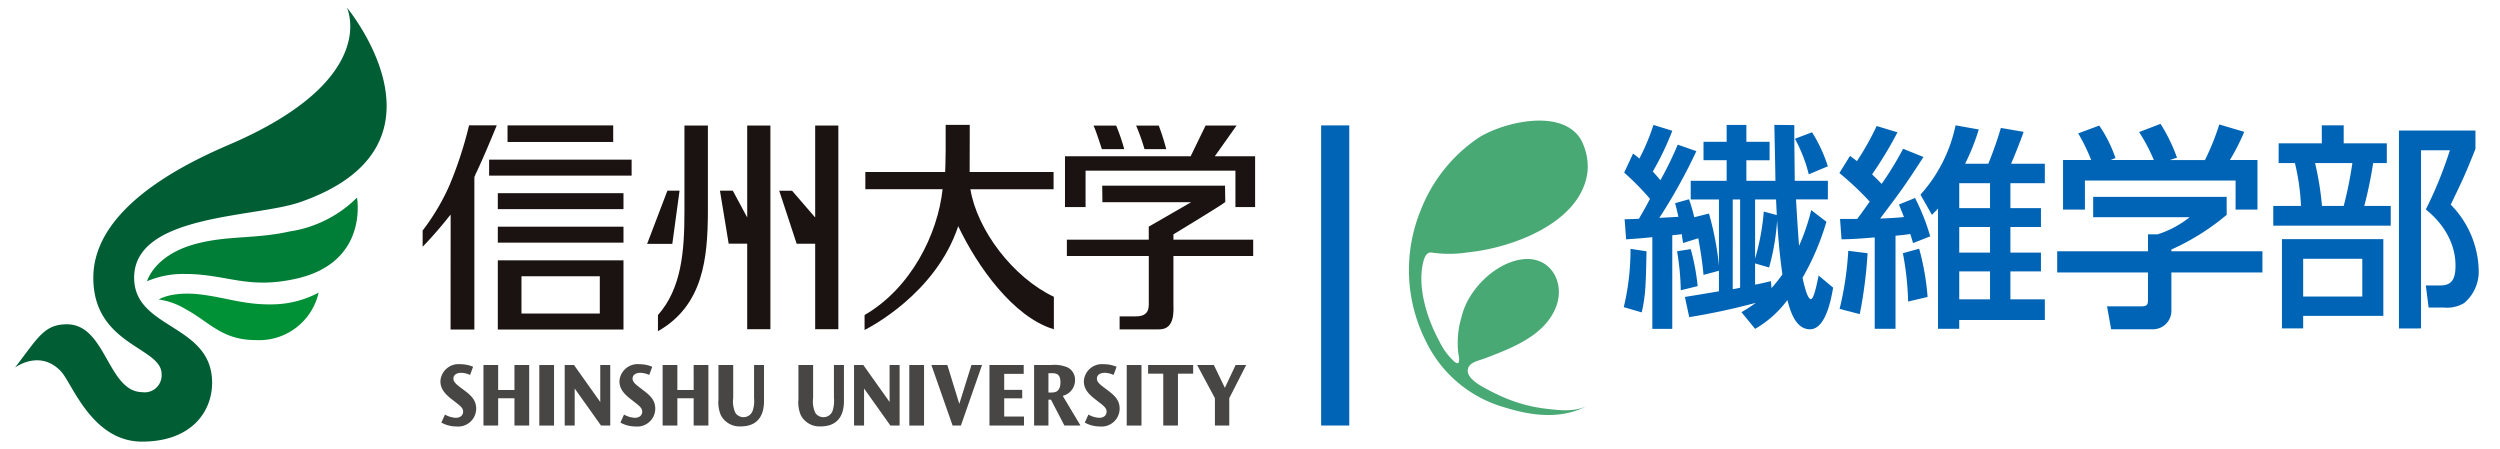 <svg xmlns="http://www.w3.org/2000/svg" xmlns:xlink="http://www.w3.org/1999/xlink" width="334" height="60" viewBox="0 0 334 60"><defs><clipPath id="a"><rect width="329.158" height="58" fill="none"/></clipPath><clipPath id="c"><rect width="334" height="60"/></clipPath></defs><g id="b" clip-path="url(#c)"><g transform="translate(0.999 1)"><g transform="translate(1 0)" clip-path="url(#a)"><path d="M293.994,38.117c-.086,4.948-.173,6.079-.639,8.166l-2.4-.7a32.771,32.771,0,0,0,.9-7.789Zm7.616,3.156c-.09-.986-.262-2.52-.7-4.893l-2.03.637c-.058-.376-.086-.493-.173-1.189-.318.06-.954.117-1.272.148v12.51h-2.665V36.232c-1.072.117-2.054.2-3.5.29l-.2-2.691c.524,0,.782,0,1.912-.057.842-1.449,1.248-2.2,1.477-2.665a36.692,36.692,0,0,0-3.446-3.5l1.186-2.548c.437.346.609.462.844.666a28.537,28.537,0,0,0,1.879-4.488l2.521.782a38.958,38.958,0,0,1-2.608,5.444c.639.7.839.955,1.015,1.158a47.347,47.347,0,0,0,2.317-4.75l2.488.87a73.644,73.644,0,0,1-4.952,8.918c.376-.031,2.173-.117,2.549-.147-.2-.954-.319-1.333-.434-1.822l1.851-.522a19.728,19.728,0,0,1,.7,2.4l1.969-.491a39.626,39.626,0,0,1,1.334,6.976v-8.86H299.9V28.7H304.7v-2.75H301.61V23.493H304.7V21.236h2.636v2.257h3.1v2.462h-3.1V28.7h3.881c0-.751-.143-7.209-.143-7.468l2.664.028v1.447c0,.869.058,5.038.058,5.993h4.428v2.489h-4.256c.175,3.012.233,3.939.406,6.2A27.481,27.481,0,0,0,316,32.615l2.029,1.564a34.167,34.167,0,0,1-3.185,7.47c.144.748.635,2.865,1.1,2.865.406,0,.781-1.883,1.044-3.156l1.94,1.621c-.263,1.506-.986,5.561-3.1,5.561-1.969,0-2.664-2.578-3.012-3.912a14.07,14.07,0,0,1-4.314,3.855l-1.825-2.23a17.862,17.862,0,0,0,1.912-1.244,89.6,89.6,0,0,1-8.886,1.91l-.581-2.7c.549-.086,1.825-.29,4.547-.753V40.721ZM299.9,37.828a28.724,28.724,0,0,1,.926,4.947l-2.256.552a33.635,33.635,0,0,0-.495-5.21Zm6.6-6.634h-.986V43.18a7.544,7.544,0,0,0,.986-.2Zm4.895,2.085c0-.289-.089-1.737-.089-2.085H308.5V39.1a30.93,30.93,0,0,0,1.159-6.284Zm-.7,9.756a19.581,19.581,0,0,0,1.449-1.822c-.118-.927-.467-3.3-.7-7.239a30.915,30.915,0,0,1-1.072,6.312L308.5,39.74v2.834c.553-.086.9-.177,2.117-.463Zm5.414-20.816a19.713,19.713,0,0,1,2.112,4.545l-2.549,1.073a19.628,19.628,0,0,0-1.85-4.749Z" transform="translate(-76.019 -5.548)" fill="#0064b6"/><path d="M330.038,33.821h2.288c.519-.665,1.158-1.59,1.678-2.317a40.731,40.731,0,0,0-4.052-3.821l1.42-2.288c.663.493.811.607.926.7a37.3,37.3,0,0,0,2.635-4.692l2.78.841a52.139,52.139,0,0,1-3.389,5.617c.319.319.667.637,1.273,1.275a42.574,42.574,0,0,0,2.869-4.692l2.721,1.1c-2.607,4-2.926,4.431-5.792,8.223,2-.086,2.289-.117,3.185-.2-.376-.956-.434-1.072-.667-1.678l2.145-.869a27.719,27.719,0,0,1,2.026,5.124l-2.289.9c-.228-.784-.286-.956-.375-1.216-.348.058-.754.117-1.969.232V48.5h-2.78V36.285c-2.4.2-3.127.231-4.429.258Zm3.68,4.576a59.381,59.381,0,0,1-1.045,8.139l-2.693-.7a42.406,42.406,0,0,0,1.158-7.76Zm6.888-.608a33.133,33.133,0,0,1,1.13,6.455l-2.6.61a39.332,39.332,0,0,0-.7-6.457Zm2.521-5.357c-.175.2-.319.346-.81.841l-1.534-2.693a19.964,19.964,0,0,0,4.691-9.267l3.1.55a28.869,28.869,0,0,1-1.825,4.576h3.1a50.216,50.216,0,0,0,1.678-4.778l3.042.522c-.463,1.33-1.159,3.068-1.679,4.257H357.4v2.605h-4.6v3.328h4.081v2.521H352.8v3.417h4.081v2.518H352.8v3.734h4.6v2.755H345.964V48.5h-2.837Zm2.837-.059h4.113V29.044h-4.113Zm0,5.939h4.113V34.894h-4.113Zm0,6.251h4.113V40.828h-4.113Z" transform="translate(-86.209 -5.568)" fill="#0064b6"/><path d="M391.987,30.8v2.4a31.634,31.634,0,0,1-7.384,4.634v.231h12.16V40.9H384.6v5.185a2.456,2.456,0,0,1-2.374,2.4h-5.676L376,45.42h4.662c.81,0,.81-.406.81-.929V40.9H369.345V38.065h12.131V35.806h1.273a13.285,13.285,0,0,0,4.285-2.288H374.151V30.8Zm-18.1-4.923a25.365,25.365,0,0,0-1.736-3.561l2.808-1.043a17.38,17.38,0,0,1,2.17,4.344l-.664.26h5.792a22.951,22.951,0,0,0-1.969-3.735l2.865-1.1a23.354,23.354,0,0,1,2.2,4.517l-.958.319h4.69A32.6,32.6,0,0,0,391,21.125l3.332.986a29.163,29.163,0,0,1-1.912,3.764H396.1V32.5h-2.922v-3.88H373.049V32.5h-2.923v-6.63Z" transform="translate(-96.502 -5.497)" fill="#0064b6"/><path d="M409.142,23.715h5.763v-2.4h2.926v2.4h5.76v2.636h-1.822a56.546,56.546,0,0,1-1.187,5.732h3.533v2.635H408.422V32.084h3.7a29.126,29.126,0,0,0-.81-5.732h-2.174Zm13.985,12.8V46.764H412.417v1.682H409.58V36.516Zm-10.711,7.67h7.9V39.147h-7.9Zm1.591-17.835a40.569,40.569,0,0,1,.926,5.732h2.9a53.405,53.405,0,0,0,1.158-5.732Zm11.206,22.1V22.009h10.22v2.46c-1.42,3.534-1.62,3.939-3.3,7.44a12.873,12.873,0,0,1,3.733,8.744,5.48,5.48,0,0,1-1.94,4.4,4.427,4.427,0,0,1-2.693.606h-2.055l-.376-2.954h1.882c1.33,0,2.083-.52,2.083-2.6,0-.841,0-4.342-3.965-7.559a53.234,53.234,0,0,0,3.213-7.9h-3.851v23.8Z" transform="translate(-106.712 -5.568)" fill="#0064b6"/><rect width="3.758" height="40.098" transform="translate(174.505 15.752)" fill="#0064b6"/><path d="M79.974,67.892l-.4-.305c-.642-.483-.893-.782-.893-1.147,0-.451.369-.775,1.026-.775a2.982,2.982,0,0,1,1.2.283l.4-1.09a4.349,4.349,0,0,0-1.7-.344,2.422,2.422,0,0,0-2.665,2.27c0,1.079.674,1.778,1.667,2.529l.384.3c.646.492.986.786.986,1.241,0,.406-.295.818-.986.818a3.161,3.161,0,0,1-1.442-.43l-.484,1.072a4.1,4.1,0,0,0,1.99.516,2.407,2.407,0,0,0,2.665-2.367c0-1.208-.739-1.825-1.743-2.571" transform="translate(-20.102 -16.856)" fill="#474645"/><path d="M88.869,68H86.692V64.66H84.728v8.086h1.964V69.1h2.177v3.647h1.969V64.66H88.869Z" transform="translate(-22.137 -16.894)" fill="#474645"/><rect width="1.969" height="8.09" transform="translate(70.052 47.766)" fill="#474645"/><path d="M104.173,69.6l-3.511-4.941h-1.24v8.086h1.334V67.8l3.518,4.944h1.234V64.66h-1.334Z" transform="translate(-25.977 -16.894)" fill="#474645"/><path d="M112.378,67.892l-.4-.305c-.642-.483-.9-.782-.9-1.147,0-.451.369-.775,1.029-.775a3,3,0,0,1,1.2.283l.4-1.09a4.392,4.392,0,0,0-1.706-.344,2.43,2.43,0,0,0-2.676,2.27c0,1.079.678,1.778,1.678,2.529l.383.3c.639.492.983.786.983,1.241,0,.406-.294.818-.98.818a3.2,3.2,0,0,1-1.452-.43l-.48,1.072a4.072,4.072,0,0,0,1.989.516,2.4,2.4,0,0,0,2.664-2.367c0-1.208-.742-1.825-1.742-2.571" transform="translate(-28.566 -16.856)" fill="#474645"/><path d="M121.279,68H119.1V64.66h-1.969v8.086H119.1V69.1h2.177v3.647h1.969V64.66h-1.969Z" transform="translate(-30.604 -16.894)" fill="#474645"/><path d="M133.317,64.659h-1.33v4.383a4.2,4.2,0,0,1-.194,1.753,1.306,1.306,0,0,1-2.292.27,3.606,3.606,0,0,1-.3-2.013V64.659h-1.972v4.593a4.419,4.419,0,0,0,.315,2.1,2.819,2.819,0,0,0,2.654,1.51c3.324,0,3.116-3.087,3.116-3.7Z" transform="translate(-33.243 -16.894)" fill="#474645"/><path d="M147.774,64.659h-1.338v4.383a4.35,4.35,0,0,1-.186,1.753,1.28,1.28,0,0,1-1.219.833,1.294,1.294,0,0,1-1.076-.563,3.6,3.6,0,0,1-.3-2.013V64.659h-1.965v4.593a4.419,4.419,0,0,0,.315,2.1,2.811,2.811,0,0,0,2.65,1.51c3.321,0,3.117-3.087,3.117-3.7Z" transform="translate(-37.021 -16.894)" fill="#474645"/><path d="M156.5,69.6l-3.51-4.941h-1.238v8.086h1.338V67.8l3.515,4.944h1.234V64.66H156.5Z" transform="translate(-39.65 -16.894)" fill="#474645"/><rect width="1.969" height="8.09" transform="translate(119.485 47.766)" fill="#474645"/><path d="M169.47,69.856l-1.6-5.2h-2.133l2.833,8.086h1.115l2.823-8.086h-1.417Z" transform="translate(-43.305 -16.894)" fill="#474645"/><path d="M178.21,69.113h2.406v-1.13H178.21V65.842h2.606V64.66h-4.575v8.086h4.615v-1.2H178.21Z" transform="translate(-46.048 -16.894)" fill="#474645"/><path d="M189.782,66.632a1.822,1.822,0,0,0-1.054-1.678,4.54,4.54,0,0,0-2.133-.295h-2.281v8.087h1.915V69.293h.341l1.793,3.453h2.148l-2.371-3.966a2.156,2.156,0,0,0,1.643-2.147m-3.231,1.7h-.323V65.754h.348c.581,0,1.255,0,1.255,1.2,0,1.381-.818,1.381-1.28,1.381" transform="translate(-48.157 -16.894)" fill="#474645"/><path d="M196.358,67.892l-.409-.305c-.642-.483-.893-.782-.893-1.147,0-.451.374-.775,1.03-.775a3.028,3.028,0,0,1,1.2.283l.4-1.09a4.37,4.37,0,0,0-1.707-.344,2.423,2.423,0,0,0-2.668,2.27c0,1.079.67,1.778,1.671,2.529l.38.3c.646.492.99.786.99,1.241,0,.406-.294.818-.975.818a3.144,3.144,0,0,1-1.453-.43l-.488,1.072a4.093,4.093,0,0,0,1.991.516,2.411,2.411,0,0,0,2.668-2.367c0-1.208-.742-1.825-1.739-2.571" transform="translate(-50.509 -16.856)" fill="#474645"/><rect width="1.972" height="8.09" transform="translate(148.531 47.766)" fill="#474645"/><path d="M204.93,65.814h2.026v6.931h1.965V65.814h2.03V64.659H204.93Z" transform="translate(-53.544 -16.894)" fill="#474645"/><path d="M217.506,67.707l-1.473-3.048H213.8l2.373,4.432v3.654h1.919V69.092l2.26-4.432h-1.413Z" transform="translate(-55.861 -16.894)" fill="#474645"/><path d="M87.325,54.97h16.79V45.731H87.325Zm13.626-2.13H90.487v-4.98h10.464Z" transform="translate(-22.816 -11.948)" fill="#1a1311"/><path d="M143.022,48.56h3.095V21.352h-3.095V33.634l-3.092-3.578h-1.713l2.33,7.082h2.475Z" transform="translate(-36.113 -5.578)" fill="#1a1311"/><rect width="19.038" height="2.134" transform="translate(63.347 20.329)" fill="#1a1311"/><rect width="14.118" height="2.215" transform="translate(65.807 15.753)" fill="#1a1311"/><rect width="16.79" height="2.132" transform="translate(64.508 24.808)" fill="#1a1311"/><rect width="16.79" height="2.132" transform="translate(64.509 29.285)" fill="#1a1311"/><path d="M131.142,33.633l-1.925-3.581H127.5l1.166,7.084h2.474V48.56h3.1V21.352h-3.1Z" transform="translate(-33.314 -5.578)" fill="#1a1311"/><path d="M116.285,48.829c6.107-3.471,6.641-9.849,6.674-15.959V21.352h-3.134V32.87c0,5.235-.372,10.222-3.539,13.8Z" transform="translate(-30.383 -5.579)" fill="#1a1311"/><path d="M117.7,40.192l.961-7.058h-1.624l-2.7,7.084a.043.043,0,0,1-.007.024h3.346a.237.237,0,0,0,.021-.049" transform="translate(-29.872 -8.657)" fill="#1a1311"/><path d="M204.477,38.73s6.705-4.058,6.928-4.323l-.035-2.177H194.964l.024,2.207H206.84L201.181,37.7V39.44h-10.94v2.184h10.944v5.935c0,.825.176,2.13-1.725,2.13h-2.173v1.736h5.289c2.17,0,1.9-2.535,1.9-3.593V41.624h10.658V39.44H204.477Z" transform="translate(-49.706 -8.421)" fill="#1a1311"/><path d="M206.787,24.5a30.59,30.59,0,0,0-1-3.145H202.76a26.253,26.253,0,0,1,1.122,3.145Z" transform="translate(-52.977 -5.578)" fill="#1a1311"/><path d="M199.163,24.5a26.182,26.182,0,0,0-1.079-3.145H195.06c.276.574.7,1.882,1.115,3.145Z" transform="translate(-50.965 -5.578)" fill="#1a1311"/><path d="M209.912,25.458l2.912-4.107h-4.141l-2.029,4.175h-.011l.032-.068H189.9v6.783h2.75V27.375H212.67v4.866H215.3V25.458Z" transform="translate(-49.616 -5.578)" fill="#1a1311"/><path d="M178.946,44.2c-5.5-2.607-10.263-8.958-11.153-14.37h11.113v-2.3H167.693c0-.148.015-6.3.015-6.3h-3.22s0,2.13,0,3.452-.069,2.846-.069,2.846H153.758v2.3h10.32c-.646,6.009-4.22,13.219-10.424,16.806v2c.553-.283,9.5-4.808,12.512-13.87,2.531,5.328,7.344,12.156,12.78,13.773Z" transform="translate(-40.147 -5.547)" fill="#1a1311"/><path d="M77.457,48.59l3.181,0V29.733l0-1.533c.126-.222.151-.29.1-.231,1.073-2.215,2.435-5.537,2.891-6.654h-3.7a52.012,52.012,0,0,1-2.636,8.054,29.558,29.558,0,0,1-3.568,6v2.168a53.139,53.139,0,0,0,3.6-4.137c.014,0,.058-.05.143-.165Z" transform="translate(-19.261 -5.569)" fill="#1a1311"/><path d="M28.541,18.36C15.154,24.078,10.468,30.35,10.468,36.1c0,9.04,9.119,9.258,9.119,12.855a2.264,2.264,0,0,1-2.6,2.436c-4.608-.075-4.816-9.065-10.041-9.065C3.88,42.329,3.069,44.14,0,48.113c0,0,3.317-2.506,6.154.509C7.631,50.182,10.262,58,16.972,58c6.634,0,9.367-4.028,9.367-7.868,0-7.9-10.417-7.086-10.417-14.028,0-8.521,16.144-8.006,22.147-10.089C59.764,18.491,44.337,0,44.337,0s4.683,9.606-15.8,18.36" transform="translate(0 0)" fill="#005d34"/><path d="M28.971,44.588a12.212,12.212,0,0,0-5.078.97S24.8,42.1,30.3,40.595c4.336-1.185,8.065-.656,12.615-1.684a16.178,16.178,0,0,0,9.026-4.525s1.592,8.579-8,10.8c-6.577,1.528-9.41-.6-14.972-.6" transform="translate(-6.243 -8.984)" fill="#007d37"/><path d="M29.649,53.812A9.458,9.458,0,0,0,26,52.486s1.792-1.2,5.924-.631c3.335.451,5.662,1.37,9.4,1.28a13.407,13.407,0,0,0,6.035-1.567,8.141,8.141,0,0,1-8.388,6.34c-4.507,0-6.121-2.359-9.32-4.1" transform="translate(-6.792 -13.473)" fill="#009136"/><path d="M275.923,58.547c-3.415,1.87-7.4,1.359-10.971.245a16.726,16.726,0,0,1-10.634-8.967,21.079,21.079,0,0,1-.671-17.316,20.74,20.74,0,0,1,7.85-9.821c3.34-2.051,11.01-3.885,13.555.255a7.635,7.635,0,0,1,.916,4.3c-.779,6.834-10.034,10.2-15.845,10.8a16.564,16.564,0,0,1-4.822.069c-.352-.07-.95-.176-1.3,1.3-.792,3.326.534,7.517,2.112,10.42a9.019,9.019,0,0,0,1.972,2.746c.957.894.729-.5.624-.993a11.914,11.914,0,0,1,.433-4.921c.816-3.594,4.6-7.38,8.364-7.7,3.556-.3,5.417,3.114,4.313,6.212-1.418,3.977-5.956,5.663-9.551,7.041-.771.3-2.054.49-2.277,1.4-.281,1.149,1.436,2.125,2.241,2.563.578.314,1.169.626,1.766.9a20.346,20.346,0,0,0,6.728,1.907c1.709.2,3.615.383,5.2-.44" transform="translate(-65.87 -5.345)" fill="#49a975"/></g></g></g></svg>